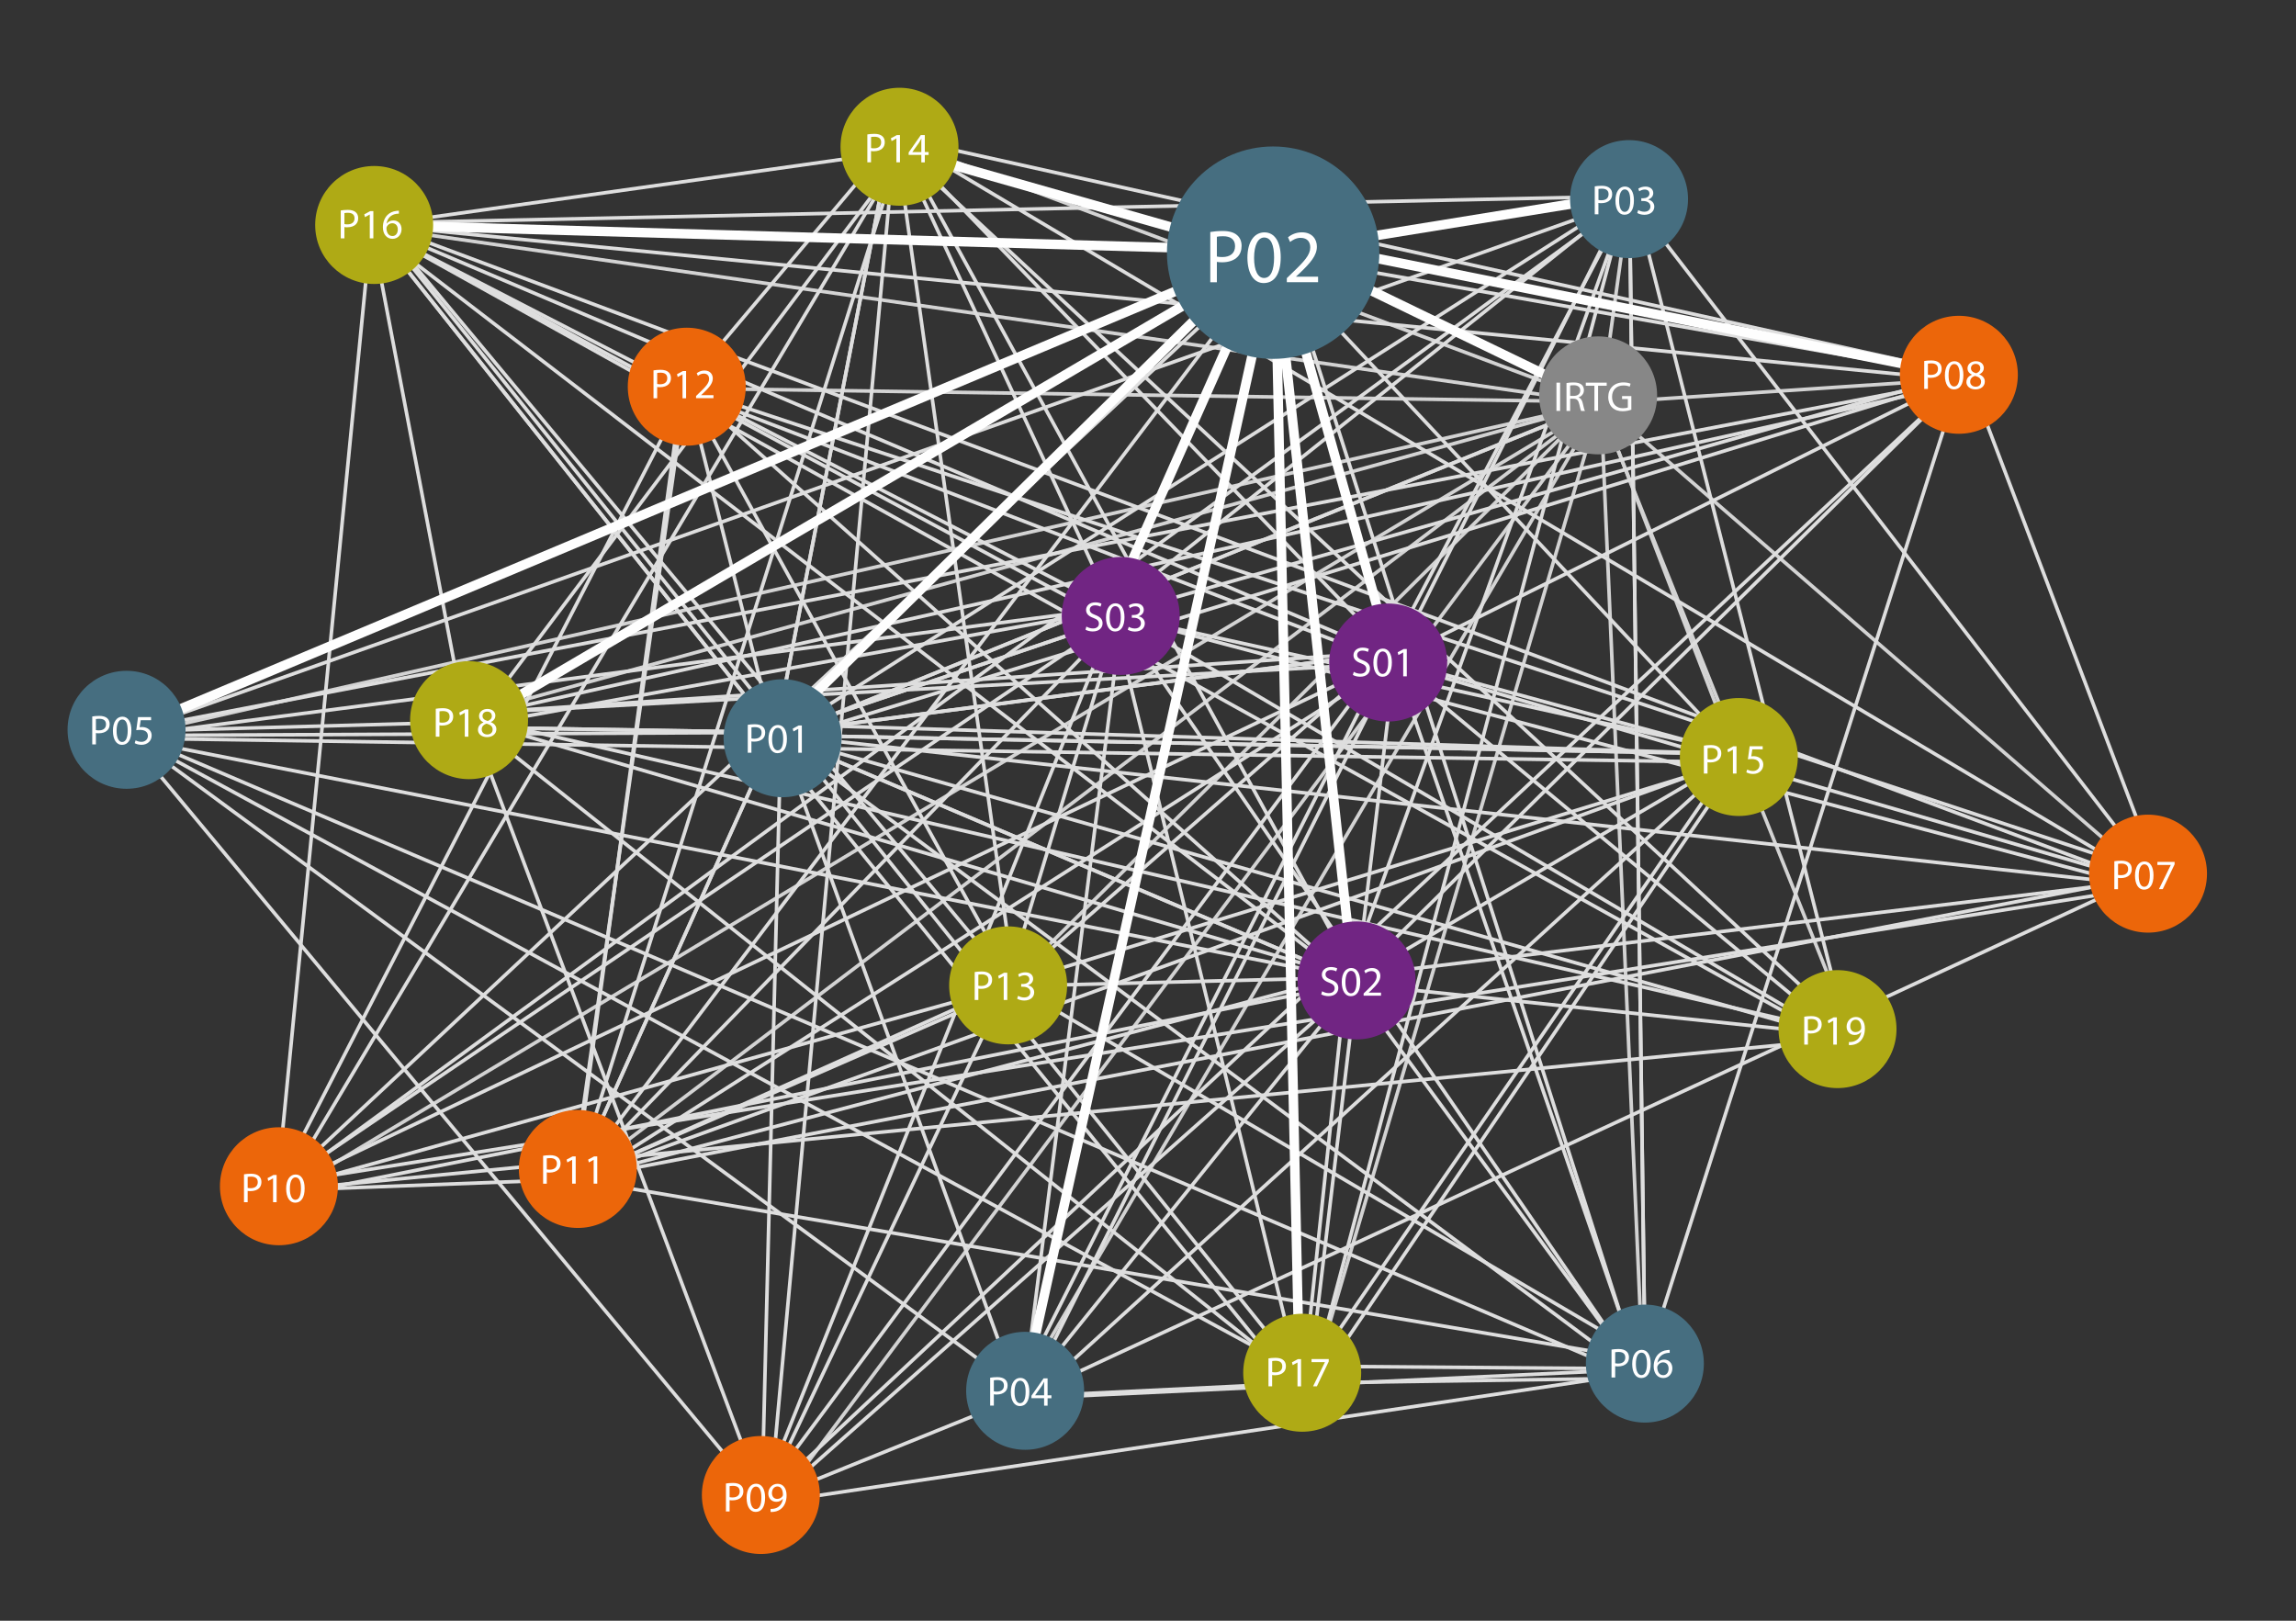 <?xml version="1.0" encoding="UTF-8"?>
<svg xmlns="http://www.w3.org/2000/svg" xmlns:xlink="http://www.w3.org/1999/xlink" id="Ebene_1" data-name="Ebene 1" viewBox="0 0 481.89 340.16">
  <rect x="0" y="0" width="481.89" height="340.16" fill="#333333" stroke="none"/>
  <defs>
    <style>
      .cls-1, .cls-2, .cls-3, .cls-4 {
        fill: none;
      }

      .cls-5 {
        fill: #712583;
      }

      .cls-2 {
        stroke: #d3d3d3;
      }

      .cls-2, .cls-4 {
        stroke-width: .75px;
      }

      .cls-6 {
        fill: #466e80;
      }

      .cls-7 {
        clip-path: url(#clippath-17);
      }

      .cls-8 {
        clip-path: url(#clippath-19);
      }

      .cls-9 {
        clip-path: url(#clippath-11);
      }

      .cls-10 {
        clip-path: url(#clippath-16);
      }

      .cls-11 {
        clip-path: url(#clippath-18);
      }

      .cls-12 {
        clip-path: url(#clippath-10);
      }

      .cls-13 {
        clip-path: url(#clippath-15);
      }

      .cls-14 {
        clip-path: url(#clippath-13);
      }

      .cls-15 {
        clip-path: url(#clippath-14);
      }

      .cls-16 {
        clip-path: url(#clippath-12);
      }

      .cls-17 {
        clip-path: url(#clippath-20);
      }

      .cls-18 {
        clip-path: url(#clippath-21);
      }

      .cls-19 {
        clip-path: url(#clippath-22);
      }

      .cls-20 {
        clip-path: url(#clippath-23);
      }

      .cls-21 {
        clip-path: url(#clippath-1);
      }

      .cls-22 {
        clip-path: url(#clippath-3);
      }

      .cls-23 {
        clip-path: url(#clippath-4);
      }

      .cls-24 {
        clip-path: url(#clippath-2);
      }

      .cls-25 {
        clip-path: url(#clippath-7);
      }

      .cls-26 {
        clip-path: url(#clippath-6);
      }

      .cls-27 {
        clip-path: url(#clippath-9);
      }

      .cls-28 {
        clip-path: url(#clippath-8);
      }

      .cls-29 {
        clip-path: url(#clippath-5);
      }

      .cls-30 {
        fill: #fff;
      }

      .cls-31 {
        fill: #878787;
      }

      .cls-32 {
        fill: #afaa15;
      }

      .cls-3 {
        stroke: #fefefe;
        stroke-width: 2px;
      }

      .cls-33 {
        fill: #ec660a;
      }

      .cls-4 {
        stroke: #dedede;
      }

      .cls-34 {
        clip-path: url(#clippath);
      }
    </style>
    <clipPath id="clippath">
      <rect class="cls-1" width="481.89" height="340.16"></rect>
    </clipPath>
    <clipPath id="clippath-1">
      <rect class="cls-1" width="481.89" height="340.16"></rect>
    </clipPath>
    <clipPath id="clippath-2">
      <rect class="cls-1" width="481.89" height="340.16"></rect>
    </clipPath>
    <clipPath id="clippath-3">
      <rect class="cls-1" width="481.89" height="340.16"></rect>
    </clipPath>
    <clipPath id="clippath-4">
      <rect class="cls-1" width="481.89" height="340.16"></rect>
    </clipPath>
    <clipPath id="clippath-5">
      <rect class="cls-1" width="481.89" height="340.16"></rect>
    </clipPath>
    <clipPath id="clippath-6">
      <rect class="cls-1" width="481.89" height="340.16"></rect>
    </clipPath>
    <clipPath id="clippath-7">
      <rect class="cls-1" width="481.89" height="340.16"></rect>
    </clipPath>
    <clipPath id="clippath-8">
      <rect class="cls-1" width="481.89" height="340.16"></rect>
    </clipPath>
    <clipPath id="clippath-9">
      <rect class="cls-1" width="481.89" height="340.16"></rect>
    </clipPath>
    <clipPath id="clippath-10">
      <rect class="cls-1" width="481.89" height="340.16"></rect>
    </clipPath>
    <clipPath id="clippath-11">
      <rect class="cls-1" width="481.89" height="340.16"></rect>
    </clipPath>
    <clipPath id="clippath-12">
      <rect class="cls-1" width="481.89" height="340.16"></rect>
    </clipPath>
    <clipPath id="clippath-13">
      <rect class="cls-1" width="481.89" height="340.16"></rect>
    </clipPath>
    <clipPath id="clippath-14">
      <rect class="cls-1" width="481.89" height="340.16"></rect>
    </clipPath>
    <clipPath id="clippath-15">
      <rect class="cls-1" width="481.89" height="340.16"></rect>
    </clipPath>
    <clipPath id="clippath-16">
      <rect class="cls-1" width="481.89" height="340.16"></rect>
    </clipPath>
    <clipPath id="clippath-17">
      <rect class="cls-1" width="481.89" height="340.16"></rect>
    </clipPath>
    <clipPath id="clippath-18">
      <rect class="cls-1" width="481.89" height="340.16"></rect>
    </clipPath>
    <clipPath id="clippath-19">
      <rect class="cls-1" width="481.89" height="340.16"></rect>
    </clipPath>
    <clipPath id="clippath-20">
      <rect class="cls-1" width="481.89" height="340.16"></rect>
    </clipPath>
    <clipPath id="clippath-21">
      <rect class="cls-1" width="481.89" height="340.16"></rect>
    </clipPath>
    <clipPath id="clippath-22">
      <rect class="cls-1" width="481.89" height="340.16"></rect>
    </clipPath>
    <clipPath id="clippath-23">
      <rect class="cls-1" width="481.89" height="340.16"></rect>
    </clipPath>
  </defs>
  <g class="cls-34">
    <line class="cls-2" x1="335.42" y1="83.59" x2="365.14" y2="160.94"></line>
    <line class="cls-2" x1="335.07" y1="84.61" x2="412.77" y2="79.46"></line>
    <line class="cls-2" x1="341.96" y1="41.41" x2="336" y2="84.61"></line>
    <line class="cls-2" x1="453.62" y1="186.51" x2="336" y2="84.61"></line>
    <line class="cls-2" x1="267.37" y1="50.37" x2="336" y2="84.32"></line>
    <line class="cls-2" x1="187.64" y1="29.15" x2="336.16" y2="84.66"></line>
    <line class="cls-2" x1="139.78" y1="81.45" x2="335.75" y2="84.32"></line>
    <line class="cls-2" x1="78.26" y1="47.64" x2="336" y2="84.61"></line>
    <line class="cls-2" x1="95.97" y1="150.73" x2="335.91" y2="84.61"></line>
    <line class="cls-2" x1="24.18" y1="155.09" x2="335.91" y2="84.61"></line>
    <line class="cls-2" x1="162.73" y1="154.87" x2="335.76" y2="84.7"></line>
    <line class="cls-2" x1="213.79" y1="292.32" x2="335.9" y2="84.7"></line>
    <line class="cls-2" x1="344.86" y1="289.3" x2="336.01" y2="85.01"></line>
    <line class="cls-2" x1="388.78" y1="217.38" x2="335.76" y2="85.01"></line>
    <line class="cls-2" x1="274.29" y1="293.97" x2="335.76" y2="84.87"></line>
    <line class="cls-2" x1="162" y1="316.99" x2="335.64" y2="85.01"></line>
    <line class="cls-2" x1="120.97" y1="247.47" x2="336.22" y2="84.25"></line>
    <line class="cls-2" x1="57.96" y1="251.47" x2="335.9" y2="84.7"></line>
    <line class="cls-2" x1="211.59" y1="206.81" x2="336.09" y2="83.46"></line>
    <line class="cls-4" x1="98.66" y1="152.65" x2="163.45" y2="153.72"></line>
    <line class="cls-4" x1="162.38" y1="154.17" x2="234.79" y2="129.76"></line>
    <line class="cls-4" x1="282.4" y1="205.12" x2="162.38" y2="154.06"></line>
    <line class="cls-4" x1="291.7" y1="136.91" x2="162.67" y2="153.91"></line>
    <line class="cls-4" x1="162.51" y1="154.28" x2="364.67" y2="158.26"></line>
    <line class="cls-4" x1="120.71" y1="247.36" x2="162.73" y2="154.06"></line>
    <line class="cls-4" x1="78.26" y1="47.64" x2="163.16" y2="154.51"></line>
    <line class="cls-4" x1="187.17" y1="28.78" x2="162.74" y2="154.43"></line>
    <line class="cls-4" x1="267.27" y1="54.41" x2="214.88" y2="291.26"></line>
    <line class="cls-4" x1="267.04" y1="53.44" x2="413.05" y2="79.1"></line>
    <line class="cls-4" x1="267.37" y1="49.99" x2="291.75" y2="137.12"></line>
    <line class="cls-4" x1="267.81" y1="49.67" x2="233.02" y2="127.98"></line>
    <line class="cls-4" x1="268.16" y1="49.99" x2="162.57" y2="153.91"></line>
    <line class="cls-4" x1="267.6" y1="54.29" x2="284.05" y2="205.66"></line>
    <line class="cls-4" x1="26.66" y1="153.22" x2="267.04" y2="52.59"></line>
    <line class="cls-4" x1="189.37" y1="31.61" x2="267.04" y2="53.72"></line>
    <line class="cls-4" x1="267.04" y1="52.59" x2="78.34" y2="47.2"></line>
    <line class="cls-4" x1="267.6" y1="53.15" x2="272.71" y2="288.43"></line>
    <line class="cls-4" x1="267.04" y1="53.15" x2="98.09" y2="152.37"></line>
    <line class="cls-4" x1="342.16" y1="41.18" x2="291.54" y2="137.22"></line>
    <line class="cls-4" x1="163.86" y1="154.35" x2="341.86" y2="40.85"></line>
    <line class="cls-3" x1="267.6" y1="52.87" x2="341.86" y2="40.85"></line>
    <line class="cls-4" x1="345.27" y1="286.73" x2="341.99" y2="41.41"></line>
    <line class="cls-4" x1="341.8" y1="41.53" x2="282.98" y2="205"></line>
    <line class="cls-4" x1="341.99" y1="41.18" x2="233.07" y2="128.04"></line>
    <line class="cls-4" x1="57.84" y1="249.88" x2="342.44" y2="41.53"></line>
    <line class="cls-4" x1="451.29" y1="183.55" x2="215.45" y2="292.97"></line>
    <line class="cls-4" x1="213.62" y1="291.34" x2="26.09" y2="153.5"></line>
    <line class="cls-4" x1="163.86" y1="155.2" x2="213.33" y2="291.7"></line>
    <line class="cls-4" x1="215.45" y1="292.97" x2="341.87" y2="40.68"></line>
    <line class="cls-4" x1="235.29" y1="130.26" x2="214.88" y2="292.4"></line>
    <line class="cls-4" x1="290.28" y1="139.33" x2="213.43" y2="291.94"></line>
    <line class="cls-4" x1="215.45" y1="291.83" x2="284.05" y2="206.79"></line>
    <line class="cls-4" x1="26.66" y1="153.78" x2="344.64" y2="289.42"></line>
    <line class="cls-4" x1="24.25" y1="154.38" x2="163.45" y2="153.72"></line>
    <line class="cls-4" x1="26.09" y1="153.78" x2="161.71" y2="316.77"></line>
    <line class="cls-4" x1="24.3" y1="154.85" x2="233.8" y2="127.6"></line>
    <line class="cls-4" x1="26.66" y1="153.5" x2="98.66" y2="151.52"></line>
    <line class="cls-4" x1="96.29" y1="149.88" x2="290.28" y2="139.33"></line>
    <line class="cls-4" x1="24.25" y1="154.43" x2="282.63" y2="205.12"></line>
    <line class="cls-4" x1="26.66" y1="153.78" x2="341.87" y2="42.1"></line>
    <line class="cls-4" x1="26.09" y1="153.78" x2="274.41" y2="288.71"></line>
    <line class="cls-4" x1="26.09" y1="154.92" x2="366.25" y2="160.02"></line>
    <line class="cls-4" x1="345.84" y1="287.86" x2="159.89" y2="315.64"></line>
    <line class="cls-4" x1="162.73" y1="154.05" x2="344.64" y2="289.42"></line>
    <line class="cls-4" x1="345.84" y1="287.3" x2="214.31" y2="293.53"></line>
    <line class="cls-4" x1="344.72" y1="289.64" x2="233.43" y2="127.6"></line>
    <line class="cls-4" x1="344.64" y1="289.42" x2="282.7" y2="205.04"></line>
    <line class="cls-4" x1="292.13" y1="137.03" x2="344.72" y2="289.3"></line>
    <line class="cls-4" x1="267.98" y1="49.73" x2="344.28" y2="288.86"></line>
    <line class="cls-4" x1="345.27" y1="286.16" x2="341.99" y2="41.41"></line>
    <line class="cls-4" x1="411.6" y1="78.67" x2="345.27" y2="286.73"></line>
    <line class="cls-4" x1="273.84" y1="286.73" x2="345.27" y2="287.3"></line>
    <line class="cls-4" x1="284.05" y1="204.81" x2="451.29" y2="184.68"></line>
    <line class="cls-4" x1="162.57" y1="154.17" x2="453.03" y2="186.14"></line>
    <line class="cls-4" x1="342.15" y1="41.41" x2="453.98" y2="186.41"></line>
    <line class="cls-4" x1="451.29" y1="186.1" x2="58.41" y2="248.46"></line>
    <line class="cls-4" x1="79.95" y1="47.2" x2="452.99" y2="186.41"></line>
    <line class="cls-4" x1="449.84" y1="184.99" x2="291.13" y2="138.77"></line>
    <line class="cls-4" x1="233.43" y1="128.92" x2="453.36" y2="187.18"></line>
    <line class="cls-4" x1="413.12" y1="78.73" x2="453.98" y2="186.28"></line>
    <line class="cls-4" x1="26.09" y1="153.5" x2="411.6" y2="79.8"></line>
    <line class="cls-4" x1="411.6" y1="79.8" x2="78.34" y2="47.2"></line>
    <line class="cls-4" x1="411.13" y1="79.46" x2="291.21" y2="139.01"></line>
    <line class="cls-4" x1="164.25" y1="155.38" x2="411.3" y2="79.46"></line>
    <line class="cls-4" x1="187.96" y1="28.78" x2="413.12" y2="78.73"></line>
    <line class="cls-4" x1="411.13" y1="78.67" x2="235.03" y2="128.67"></line>
    <line class="cls-4" x1="284.61" y1="205.09" x2="411.6" y2="79.8"></line>
    <line class="cls-4" x1="163.86" y1="155.49" x2="159.89" y2="315.36"></line>
    <line class="cls-4" x1="187.67" y1="30.76" x2="161.63" y2="314.45"></line>
    <line class="cls-4" x1="215.45" y1="292.68" x2="159.32" y2="315.36"></line>
    <line class="cls-4" x1="98.66" y1="150.95" x2="159.32" y2="312.52"></line>
    <line class="cls-4" x1="234.15" y1="128.31" x2="159.69" y2="314.59"></line>
    <line class="cls-4" x1="284.61" y1="206.51" x2="160.46" y2="316.49"></line>
    <line class="cls-4" x1="411.6" y1="79.8" x2="162.16" y2="312.95"></line>
    <line class="cls-4" x1="159.32" y1="314.51" x2="291.54" y2="136.74"></line>
    <line class="cls-4" x1="77.89" y1="47.71" x2="57.98" y2="250.94"></line>
    <line class="cls-4" x1="58.41" y1="249.6" x2="291.78" y2="138.36"></line>
    <line class="cls-4" x1="60.11" y1="247.75" x2="235.03" y2="129.34"></line>
    <line class="cls-4" x1="285.7" y1="206.06" x2="57.96" y2="251.47"></line>
    <line class="cls-4" x1="57.27" y1="250.16" x2="267.04" y2="54.29"></line>
    <line class="cls-4" x1="120.71" y1="247.36" x2="267.04" y2="54.29"></line>
    <line class="cls-4" x1="120.71" y1="247.51" x2="143.02" y2="82.63"></line>
    <line class="cls-4" x1="120.74" y1="247.51" x2="282.4" y2="204.85"></line>
    <line class="cls-4" x1="123.18" y1="247.04" x2="292.51" y2="139.16"></line>
    <line class="cls-4" x1="120.97" y1="247.23" x2="235.22" y2="129.51"></line>
    <line class="cls-4" x1="120.74" y1="247.51" x2="344.28" y2="285.31"></line>
    <line class="cls-4" x1="120.74" y1="247.51" x2="450.58" y2="183.97"></line>
    <line class="cls-4" x1="120.74" y1="247.51" x2="57.98" y2="249.88"></line>
    <line class="cls-4" x1="120.74" y1="247.51" x2="211.05" y2="208.07"></line>
    <line class="cls-4" x1="120.74" y1="247.51" x2="188.38" y2="33.03"></line>
    <line class="cls-4" x1="120.74" y1="247.51" x2="364.83" y2="159.17"></line>
    <line class="cls-4" x1="162.38" y1="154.06" x2="144.14" y2="81.45"></line>
    <line class="cls-4" x1="143.73" y1="82.63" x2="57.27" y2="250.59"></line>
    <line class="cls-4" x1="144.14" y1="82.04" x2="213.18" y2="207.36"></line>
    <line class="cls-4" x1="143.77" y1="81.16" x2="187.96" y2="28.78"></line>
    <line class="cls-4" x1="78.18" y1="47.56" x2="143.49" y2="82.98"></line>
    <line class="cls-4" x1="143.49" y1="81.28" x2="452" y2="183.26"></line>
    <line class="cls-4" x1="143.66" y1="82.04" x2="292.4" y2="139.16"></line>
    <line class="cls-4" x1="144.33" y1="81.69" x2="282.63" y2="205.13"></line>
    <line class="cls-4" x1="143.66" y1="82.04" x2="234.44" y2="130.82"></line>
    <line class="cls-4" x1="143.73" y1="82.63" x2="120.34" y2="247.04"></line>
    <line class="cls-4" x1="160.03" y1="315.08" x2="211.07" y2="207.37"></line>
    <line class="cls-4" x1="58.97" y1="249.6" x2="210.77" y2="207.36"></line>
    <line class="cls-4" x1="120.71" y1="247.63" x2="211.07" y2="207"></line>
    <line class="cls-4" x1="213.05" y1="207.5" x2="188.24" y2="30.81"></line>
    <line class="cls-4" x1="211.37" y1="206.66" x2="365.49" y2="159.46"></line>
    <line class="cls-4" x1="346.41" y1="285.31" x2="213.05" y2="207.01"></line>
    <line class="cls-4" x1="235.03" y1="128.47" x2="211.18" y2="207.37"></line>
    <line class="cls-4" x1="211.23" y1="207.37" x2="291.71" y2="136.91"></line>
    <line class="cls-4" x1="211.23" y1="207" x2="282.66" y2="205.18"></line>
    <line class="cls-4" x1="189.42" y1="29.41" x2="450.58" y2="184.68"></line>
    <line class="cls-4" x1="59.54" y1="249.6" x2="189.08" y2="32.32"></line>
    <line class="cls-4" x1="187.73" y1="28.78" x2="233.81" y2="128.31"></line>
    <line class="cls-4" x1="187.54" y1="28.78" x2="292.13" y2="137.12"></line>
    <line class="cls-4" x1="189.79" y1="31.61" x2="284.72" y2="205.27"></line>
    <line class="cls-4" x1="164.99" y1="152.08" x2="364.67" y2="158.26"></line>
    <line class="cls-4" x1="364.77" y1="158.61" x2="216.01" y2="293.82"></line>
    <line class="cls-4" x1="267.04" y1="54.29" x2="364.55" y2="158.25"></line>
    <line class="cls-4" x1="364.12" y1="158.46" x2="273.81" y2="289.64"></line>
    <line class="cls-4" x1="235.03" y1="129.34" x2="364.44" y2="157.9"></line>
    <line class="cls-4" x1="364.44" y1="158.25" x2="291.36" y2="138.36"></line>
    <line class="cls-4" x1="364.41" y1="158.63" x2="284.72" y2="205.41"></line>
    <line class="cls-4" x1="268.16" y1="53.03" x2="78.34" y2="47.2"></line>
    <line class="cls-4" x1="342.06" y1="41.18" x2="78" y2="46.83"></line>
    <line class="cls-4" x1="78.06" y1="47.34" x2="189.79" y2="31.61"></line>
    <line class="cls-4" x1="77.89" y1="47.71" x2="97.67" y2="151.37"></line>
    <line class="cls-4" x1="78.34" y1="47.23" x2="291.52" y2="137.47"></line>
    <line class="cls-4" x1="282.63" y1="205.3" x2="78.53" y2="48.62"></line>
    <line class="cls-4" x1="78.53" y1="47.91" x2="233.8" y2="127.98"></line>
    <line class="cls-4" x1="79.38" y1="46.63" x2="213.18" y2="207.36"></line>
    <line class="cls-4" x1="78.53" y1="47.91" x2="384.68" y2="217.99"></line>
    <line class="cls-4" x1="163.57" y1="157.75" x2="273.94" y2="293.8"></line>
    <line class="cls-4" x1="214.6" y1="293.11" x2="273.42" y2="290.27"></line>
    <line class="cls-4" x1="273.42" y1="290.27" x2="344.69" y2="289.24"></line>
    <line class="cls-4" x1="267.75" y1="54.29" x2="272.71" y2="290.27"></line>
    <line class="cls-4" x1="274.32" y1="293.43" x2="364.83" y2="159.88"></line>
    <line class="cls-4" x1="79.38" y1="47.2" x2="273.27" y2="288.71"></line>
    <line class="cls-4" x1="233.43" y1="128.13" x2="273.81" y2="293.81"></line>
    <line class="cls-4" x1="292.51" y1="140.59" x2="274.31" y2="293.55"></line>
    <line class="cls-4" x1="282.5" y1="205.67" x2="273.62" y2="289.22"></line>
    <line class="cls-4" x1="274.29" y1="293.97" x2="340.74" y2="43.66"></line>
    <line class="cls-4" x1="98.38" y1="150.67" x2="411.6" y2="80.51"></line>
    <line class="cls-4" x1="189.09" y1="33.03" x2="98.38" y2="153.5"></line>
    <line class="cls-4" x1="97.53" y1="152.65" x2="233.34" y2="127.98"></line>
    <line class="cls-4" x1="96.29" y1="149.88" x2="291.05" y2="136.91"></line>
    <line class="cls-4" x1="282.63" y1="204.94" x2="96.21" y2="150.34"></line>
    <line class="cls-4" x1="272.71" y1="289.56" x2="99.79" y2="152.08"></line>
    <line class="cls-4" x1="58.41" y1="249.88" x2="385.66" y2="218.16"></line>
    <line class="cls-4" x1="96.39" y1="150.02" x2="389.29" y2="217.38"></line>
    <line class="cls-4" x1="385.38" y1="216.57" x2="291.21" y2="138.36"></line>
    <line class="cls-4" x1="386.09" y1="217.99" x2="233.12" y2="127.87"></line>
    <line class="cls-4" x1="285.46" y1="206.65" x2="386.8" y2="217.28"></line>
    <line class="cls-4" x1="164.99" y1="154.92" x2="386.09" y2="217.85"></line>
    <line class="cls-4" x1="342.86" y1="40.82" x2="387.51" y2="216.57"></line>
    <line class="cls-4" x1="188.38" y1="30.9" x2="386.09" y2="214.45"></line>
    <line class="cls-4" x1="98.66" y1="152.65" x2="163.45" y2="153.72"></line>
    <line class="cls-4" x1="162.73" y1="154.87" x2="335.76" y2="84.7"></line>
    <line class="cls-4" x1="162.38" y1="154.17" x2="234.79" y2="129.76"></line>
    <line class="cls-4" x1="282.4" y1="205.12" x2="162.38" y2="154.06"></line>
    <line class="cls-4" x1="291.7" y1="136.91" x2="162.67" y2="153.91"></line>
    <line class="cls-4" x1="162.51" y1="154.28" x2="364.67" y2="158.26"></line>
    <line class="cls-4" x1="120.71" y1="247.36" x2="162.73" y2="154.06"></line>
    <line class="cls-4" x1="78.26" y1="47.64" x2="163.16" y2="154.51"></line>
    <line class="cls-4" x1="187.17" y1="28.78" x2="162.74" y2="154.43"></line>
    <line class="cls-3" x1="267.27" y1="54.41" x2="214.88" y2="291.26"></line>
    <line class="cls-3" x1="267.81" y1="49.99" x2="413.05" y2="79.1"></line>
    <line class="cls-3" x1="267.37" y1="49.99" x2="291.75" y2="137.12"></line>
    <line class="cls-3" x1="267.81" y1="49.67" x2="233.02" y2="127.98"></line>
    <line class="cls-3" x1="268.16" y1="49.99" x2="162.57" y2="153.91"></line>
    <line class="cls-3" x1="267.6" y1="54.29" x2="284.05" y2="205.66"></line>
    <line class="cls-3" x1="270.44" y1="52.59" x2="336" y2="84.32"></line>
    <line class="cls-3" x1="24.25" y1="154.51" x2="267.04" y2="52.59"></line>
    <line class="cls-3" x1="189.37" y1="31.61" x2="267.04" y2="53.72"></line>
    <line class="cls-3" x1="267.04" y1="52.59" x2="78.34" y2="47.2"></line>
    <line class="cls-3" x1="267.6" y1="53.15" x2="272.71" y2="288.43"></line>
    <line class="cls-3" x1="267.04" y1="53.15" x2="98.09" y2="152.37"></line>
    <g class="cls-21">
      <path class="cls-6" d="M267.21,30.74c12.31,0,22.29,9.98,22.29,22.29s-9.98,22.29-22.29,22.29-22.29-9.98-22.29-22.29,9.98-22.29,22.29-22.29"></path>
    </g>
    <g>
      <path class="cls-30" d="M254.02,48.69c.67-.11,1.54-.21,2.65-.21,1.36,0,2.36.32,2.99.89.59.51.93,1.28.93,2.23s-.29,1.73-.82,2.28c-.73.78-1.92,1.17-3.26,1.17-.41,0-.79-.02-1.11-.09v4.28h-1.38v-10.55ZM255.4,53.84c.3.08.68.11,1.14.11,1.66,0,2.68-.81,2.68-2.28s-1-2.09-2.52-2.09c-.6,0-1.06.05-1.3.11v4.15Z"></path>
      <path class="cls-30" d="M268.8,53.98c0,3.5-1.3,5.43-3.58,5.43-2.01,0-3.37-1.88-3.41-5.29,0-3.45,1.49-5.35,3.58-5.35s3.41,1.93,3.41,5.21ZM263.21,54.14c0,2.68.82,4.2,2.09,4.2,1.43,0,2.11-1.66,2.11-4.29s-.65-4.2-2.09-4.2c-1.22,0-2.11,1.49-2.11,4.29Z"></path>
      <path class="cls-30" d="M270.08,59.24v-.86l1.09-1.06c2.63-2.5,3.82-3.83,3.83-5.39,0-1.04-.51-2.01-2.04-2.01-.93,0-1.71.48-2.19.87l-.44-.98c.71-.6,1.73-1.05,2.91-1.05,2.22,0,3.15,1.52,3.15,2.99,0,1.9-1.38,3.44-3.55,5.53l-.82.76v.03h4.62v1.16h-6.57Z"></path>
    </g>
    <g class="cls-24">
      <path class="cls-5" d="M235.22,116.9c6.84,0,12.38,5.54,12.38,12.38s-5.54,12.38-12.38,12.38-12.38-5.54-12.38-12.38,5.54-12.38,12.38-12.38"></path>
    </g>
    <g>
      <path class="cls-30" d="M228.03,131.51c.34.21.85.39,1.37.39.78,0,1.24-.41,1.24-1.01,0-.55-.32-.87-1.12-1.18-.97-.34-1.57-.84-1.57-1.68,0-.92.77-1.61,1.92-1.61.61,0,1.05.14,1.31.29l-.21.62c-.19-.11-.59-.28-1.13-.28-.81,0-1.12.48-1.12.89,0,.55.36.83,1.18,1.14,1,.39,1.51.87,1.51,1.74,0,.92-.68,1.71-2.08,1.71-.57,0-1.2-.17-1.51-.38l.19-.64Z"></path>
      <path class="cls-30" d="M236.01,129.52c0,1.95-.72,3.02-1.99,3.02-1.12,0-1.88-1.05-1.89-2.94,0-1.92.83-2.98,1.99-2.98s1.89,1.07,1.89,2.9ZM232.9,129.61c0,1.49.46,2.33,1.16,2.33.79,0,1.17-.92,1.17-2.39s-.36-2.33-1.16-2.33c-.68,0-1.17.83-1.17,2.39Z"></path>
      <path class="cls-30" d="M236.9,131.55c.22.14.73.36,1.27.36.99,0,1.3-.63,1.29-1.11,0-.8-.73-1.14-1.48-1.14h-.43v-.58h.43c.56,0,1.28-.29,1.28-.97,0-.46-.29-.86-1-.86-.46,0-.9.2-1.14.38l-.2-.56c.3-.22.88-.44,1.5-.44,1.13,0,1.64.67,1.64,1.36,0,.59-.35,1.09-1.06,1.35v.02c.7.14,1.28.67,1.28,1.47,0,.92-.71,1.72-2.09,1.72-.64,0-1.21-.2-1.49-.39l.21-.6Z"></path>
    </g>
    <g class="cls-22">
      <path class="cls-5" d="M291.36,126.67c6.84,0,12.38,5.54,12.38,12.38s-5.54,12.38-12.38,12.38-12.38-5.54-12.38-12.38,5.54-12.38,12.38-12.38"></path>
    </g>
    <g>
      <path class="cls-30" d="M284.15,141.01c.34.21.85.39,1.37.39.78,0,1.24-.41,1.24-1.01,0-.55-.32-.87-1.12-1.18-.97-.34-1.57-.84-1.57-1.68,0-.92.77-1.61,1.92-1.61.61,0,1.05.14,1.31.29l-.21.62c-.19-.11-.59-.28-1.13-.28-.81,0-1.12.48-1.12.89,0,.55.36.83,1.18,1.14,1,.39,1.51.87,1.51,1.74,0,.92-.68,1.71-2.08,1.71-.57,0-1.2-.17-1.51-.38l.19-.64Z"></path>
      <path class="cls-30" d="M292.13,139.02c0,1.95-.72,3.02-1.99,3.02-1.12,0-1.88-1.05-1.89-2.94,0-1.92.83-2.98,1.99-2.98s1.89,1.07,1.89,2.9ZM289.02,139.11c0,1.49.46,2.33,1.16,2.33.79,0,1.17-.92,1.17-2.39s-.36-2.33-1.16-2.33c-.68,0-1.17.83-1.17,2.39Z"></path>
      <path class="cls-30" d="M294.52,136.94h-.02l-1,.54-.15-.59,1.25-.67h.66v5.72h-.75v-5Z"></path>
    </g>
    <g class="cls-23">
      <path class="cls-5" d="M284.72,193.39c6.84,0,12.38,5.54,12.38,12.38s-5.54,12.38-12.38,12.38-12.38-5.54-12.38-12.38,5.54-12.38,12.38-12.38"></path>
    </g>
    <g>
      <path class="cls-30" d="M277.51,208.05c.34.21.85.39,1.37.39.78,0,1.24-.41,1.24-1.01,0-.55-.32-.87-1.12-1.18-.97-.34-1.57-.84-1.57-1.68,0-.92.77-1.61,1.92-1.61.61,0,1.05.14,1.31.29l-.21.62c-.19-.11-.59-.28-1.13-.28-.81,0-1.12.48-1.12.89,0,.55.36.83,1.18,1.14,1,.39,1.51.87,1.51,1.74,0,.92-.68,1.71-2.08,1.71-.57,0-1.2-.17-1.51-.38l.19-.64Z"></path>
      <path class="cls-30" d="M285.49,206.06c0,1.95-.72,3.02-1.99,3.02-1.12,0-1.88-1.05-1.89-2.94,0-1.92.83-2.98,1.99-2.98s1.89,1.07,1.89,2.9ZM282.38,206.15c0,1.49.46,2.33,1.16,2.33.79,0,1.17-.92,1.17-2.39s-.36-2.33-1.16-2.33c-.68,0-1.17.83-1.17,2.39Z"></path>
      <path class="cls-30" d="M286.2,208.99v-.48l.61-.59c1.46-1.39,2.12-2.13,2.13-2.99,0-.58-.28-1.12-1.14-1.12-.52,0-.95.26-1.21.48l-.25-.55c.4-.33.96-.58,1.62-.58,1.23,0,1.75.84,1.75,1.66,0,1.06-.77,1.91-1.97,3.07l-.46.42v.02h2.57v.64h-3.65Z"></path>
    </g>
    <g class="cls-29">
      <path class="cls-32" d="M211.59,194.43c6.84,0,12.38,5.54,12.38,12.38s-5.54,12.38-12.38,12.38-12.38-5.54-12.38-12.38,5.54-12.38,12.38-12.38"></path>
    </g>
    <g>
      <path class="cls-30" d="M204.58,204.01c.37-.06.85-.12,1.47-.12.76,0,1.31.18,1.66.49.33.28.52.71.52,1.24s-.16.96-.46,1.27c-.41.43-1.07.65-1.81.65-.23,0-.44,0-.62-.05v2.38h-.77v-5.86ZM205.34,206.87c.17.04.38.06.63.06.92,0,1.49-.45,1.49-1.27s-.55-1.16-1.4-1.16c-.33,0-.59.03-.72.06v2.31Z"></path>
      <path class="cls-30" d="M210.67,204.87h-.02l-1,.54-.15-.59,1.25-.67h.66v5.72h-.75v-5Z"></path>
      <path class="cls-30" d="M213.68,208.99c.22.14.73.36,1.27.36.99,0,1.3-.63,1.29-1.11,0-.8-.73-1.14-1.48-1.14h-.43v-.58h.43c.56,0,1.28-.29,1.28-.97,0-.46-.29-.86-1-.86-.46,0-.9.2-1.14.38l-.2-.56c.3-.22.88-.44,1.5-.44,1.13,0,1.64.67,1.64,1.36,0,.59-.35,1.09-1.06,1.35v.02c.7.14,1.28.67,1.28,1.47,0,.92-.71,1.72-2.09,1.72-.64,0-1.21-.2-1.49-.39l.21-.6Z"></path>
    </g>
    <g class="cls-26">
      <path class="cls-32" d="M188.79,18.42c6.84,0,12.38,5.54,12.38,12.38s-5.54,12.38-12.38,12.38-12.38-5.54-12.38-12.38,5.54-12.38,12.38-12.38"></path>
    </g>
    <g>
      <path class="cls-30" d="M182.05,28.21c.37-.06.85-.12,1.47-.12.76,0,1.31.18,1.66.49.33.28.52.71.52,1.24s-.16.96-.46,1.27c-.4.43-1.06.65-1.81.65-.23,0-.44,0-.62-.05v2.38h-.77v-5.86ZM182.82,31.07c.17.04.38.06.63.06.92,0,1.49-.45,1.49-1.27s-.55-1.16-1.4-1.16c-.33,0-.59.03-.72.06v2.31Z"></path>
      <path class="cls-30" d="M188.14,29.07h-.02l-.99.54-.15-.59,1.25-.67h.66v5.72h-.75v-5Z"></path>
      <path class="cls-30" d="M193.37,34.07v-1.56h-2.66v-.51l2.55-3.65h.84v3.56h.8v.61h-.8v1.56h-.73ZM193.37,31.91v-1.91c0-.3,0-.6.03-.9h-.03c-.18.33-.32.58-.48.85l-1.4,1.95v.02h1.88Z"></path>
    </g>
    <g class="cls-25">
      <path class="cls-32" d="M273.31,275.73c6.84,0,12.38,5.54,12.38,12.38s-5.54,12.38-12.38,12.38-12.38-5.54-12.38-12.38,5.54-12.38,12.38-12.38"></path>
    </g>
    <g>
      <path class="cls-30" d="M266.24,285.1c.37-.06.85-.12,1.47-.12.76,0,1.31.18,1.66.49.33.28.52.71.52,1.24s-.16.96-.46,1.27c-.41.43-1.07.65-1.81.65-.23,0-.44,0-.62-.05v2.38h-.77v-5.86ZM267.01,287.97c.17.04.38.06.63.06.92,0,1.49-.45,1.49-1.27s-.55-1.16-1.4-1.16c-.33,0-.59.03-.72.06v2.31Z"></path>
      <path class="cls-30" d="M272.33,285.97h-.02l-1,.54-.15-.59,1.25-.67h.66v5.72h-.75v-5Z"></path>
      <path class="cls-30" d="M278.88,285.24v.51l-2.49,5.21h-.8l2.48-5.06v-.02h-2.8v-.64h3.61Z"></path>
    </g>
    <g class="cls-28">
      <path class="cls-6" d="M26.56,140.79c6.84,0,12.38,5.54,12.38,12.38s-5.54,12.38-12.38,12.38-12.38-5.54-12.38-12.38,5.54-12.38,12.38-12.38"></path>
    </g>
    <g>
      <path class="cls-30" d="M19.37,150.37c.37-.06.85-.12,1.47-.12.76,0,1.31.18,1.66.49.33.28.52.71.52,1.24s-.16.96-.46,1.27c-.41.43-1.07.65-1.81.65-.23,0-.44,0-.62-.05v2.38h-.77v-5.86ZM20.13,153.23c.17.04.38.06.63.06.92,0,1.49-.45,1.49-1.27s-.55-1.16-1.4-1.16c-.33,0-.59.03-.72.06v2.31Z"></path>
      <path class="cls-30" d="M27.58,153.31c0,1.95-.72,3.02-1.99,3.02-1.12,0-1.88-1.05-1.89-2.94,0-1.92.83-2.98,1.99-2.98s1.89,1.07,1.89,2.9ZM24.47,153.4c0,1.49.46,2.33,1.16,2.33.79,0,1.17-.92,1.17-2.39s-.36-2.33-1.16-2.33c-.68,0-1.17.83-1.17,2.39Z"></path>
      <path class="cls-30" d="M31.71,151.16h-2.18l-.22,1.47c.13-.02.26-.04.47-.04.44,0,.88.1,1.23.31.45.26.82.75.82,1.47,0,1.12-.89,1.95-2.13,1.95-.63,0-1.15-.18-1.43-.35l.19-.59c.24.14.7.32,1.22.32.73,0,1.36-.48,1.36-1.24,0-.74-.5-1.27-1.65-1.27-.33,0-.58.04-.79.06l.37-2.75h2.74v.65Z"></path>
    </g>
    <g class="cls-27">
      <path class="cls-33" d="M159.69,301.39c6.84,0,12.38,5.54,12.38,12.38s-5.54,12.38-12.38,12.38-12.38-5.54-12.38-12.38,5.54-12.38,12.38-12.38"></path>
    </g>
    <g>
      <path class="cls-30" d="M152.37,311.36c.37-.06.85-.12,1.47-.12.76,0,1.31.18,1.66.49.33.28.52.71.52,1.24s-.16.96-.46,1.27c-.4.43-1.06.65-1.81.65-.23,0-.44,0-.62-.05v2.38h-.77v-5.86ZM153.13,314.22c.17.04.38.06.63.06.92,0,1.49-.45,1.49-1.27s-.55-1.16-1.4-1.16c-.33,0-.59.03-.72.06v2.31Z"></path>
      <path class="cls-30" d="M160.58,314.3c0,1.95-.72,3.02-1.99,3.02-1.12,0-1.88-1.05-1.89-2.94,0-1.92.83-2.98,1.99-2.98s1.89,1.07,1.89,2.9ZM157.47,314.39c0,1.49.46,2.33,1.16,2.33.79,0,1.17-.92,1.17-2.39s-.36-2.33-1.16-2.33c-.68,0-1.17.83-1.17,2.39Z"></path>
      <path class="cls-30" d="M161.74,316.68c.17.02.36,0,.62-.03.45-.06.87-.25,1.2-.55.38-.34.65-.85.76-1.52h-.03c-.32.39-.77.62-1.35.62-1.03,0-1.69-.77-1.69-1.75,0-1.08.78-2.03,1.95-2.03s1.89.95,1.89,2.41c0,1.26-.42,2.14-.99,2.69-.44.43-1.05.7-1.66.77-.28.04-.53.05-.71.04v-.63ZM162.02,313.38c0,.71.43,1.21,1.1,1.21.52,0,.92-.25,1.13-.6.04-.07.07-.16.07-.28,0-.98-.36-1.73-1.17-1.73-.66,0-1.13.58-1.13,1.39Z"></path>
    </g>
    <g class="cls-12">
      <path class="cls-33" d="M144.14,68.78c6.84,0,12.38,5.54,12.38,12.38s-5.54,12.38-12.38,12.38-12.38-5.54-12.38-12.38,5.54-12.38,12.38-12.38"></path>
    </g>
    <g>
      <path class="cls-30" d="M137.17,77.73c.37-.06.85-.12,1.47-.12.76,0,1.31.18,1.66.49.33.28.52.71.52,1.24s-.16.96-.46,1.27c-.41.43-1.07.65-1.81.65-.23,0-.44,0-.62-.05v2.38h-.77v-5.86ZM137.93,80.59c.17.04.38.06.63.06.92,0,1.49-.45,1.49-1.27s-.55-1.16-1.4-1.16c-.33,0-.59.03-.72.06v2.31Z"></path>
      <path class="cls-30" d="M143.26,78.59h-.02l-1,.54-.15-.59,1.25-.67h.66v5.72h-.75v-5Z"></path>
      <path class="cls-30" d="M146.09,83.59v-.48l.61-.59c1.46-1.39,2.12-2.13,2.13-2.99,0-.58-.28-1.12-1.14-1.12-.52,0-.95.26-1.21.48l-.25-.55c.4-.33.96-.58,1.62-.58,1.23,0,1.75.84,1.75,1.66,0,1.06-.77,1.91-1.97,3.07l-.46.42v.02h2.57v.64h-3.65Z"></path>
    </g>
    <g class="cls-9">
      <path class="cls-6" d="M215.16,279.52c6.84,0,12.38,5.54,12.38,12.38s-5.54,12.38-12.38,12.38-12.38-5.54-12.38-12.38,5.54-12.38,12.38-12.38"></path>
    </g>
    <g>
      <path class="cls-30" d="M207.83,289.15c.37-.06.85-.12,1.47-.12.76,0,1.31.18,1.66.49.33.28.52.71.52,1.24s-.16.96-.46,1.27c-.41.43-1.07.65-1.81.65-.23,0-.44,0-.62-.05v2.38h-.77v-5.86ZM208.59,292.01c.17.04.38.06.63.06.92,0,1.49-.45,1.49-1.27s-.55-1.16-1.4-1.16c-.33,0-.59.03-.72.06v2.31Z"></path>
      <path class="cls-30" d="M216.04,292.09c0,1.95-.72,3.02-1.99,3.02-1.12,0-1.88-1.05-1.89-2.94,0-1.92.83-2.98,1.99-2.98s1.89,1.07,1.89,2.9ZM212.93,292.17c0,1.49.46,2.33,1.16,2.33.79,0,1.17-.92,1.17-2.39s-.36-2.33-1.16-2.33c-.68,0-1.17.83-1.17,2.39Z"></path>
      <path class="cls-30" d="M219.14,295.01v-1.56h-2.66v-.51l2.55-3.65h.84v3.56h.8v.61h-.8v1.56h-.73ZM219.14,292.84v-1.91c0-.3,0-.6.03-.9h-.03c-.18.33-.32.58-.48.85l-1.4,1.95v.02h1.88Z"></path>
    </g>
    <g class="cls-16">
      <path class="cls-33" d="M450.83,170.98c6.84,0,12.38,5.54,12.38,12.38s-5.54,12.38-12.38,12.38-12.38-5.54-12.38-12.38,5.54-12.38,12.38-12.38"></path>
    </g>
    <g>
      <path class="cls-30" d="M443.77,180.76c.37-.06.85-.12,1.47-.12.76,0,1.31.18,1.66.49.33.28.52.71.52,1.24s-.16.96-.46,1.27c-.41.43-1.07.65-1.81.65-.23,0-.44,0-.62-.05v2.38h-.77v-5.86ZM444.54,183.62c.17.04.38.06.63.06.92,0,1.49-.45,1.49-1.27s-.55-1.16-1.4-1.16c-.33,0-.59.03-.72.06v2.31Z"></path>
      <path class="cls-30" d="M451.98,183.7c0,1.95-.72,3.02-1.99,3.02-1.12,0-1.88-1.05-1.89-2.94,0-1.92.83-2.98,1.99-2.98s1.89,1.07,1.89,2.9ZM448.88,183.79c0,1.49.46,2.33,1.16,2.33.79,0,1.17-.92,1.17-2.39s-.36-2.33-1.16-2.33c-.68,0-1.17.83-1.17,2.39Z"></path>
      <path class="cls-30" d="M456.41,180.9v.51l-2.49,5.21h-.8l2.48-5.06v-.02h-2.8v-.64h3.61Z"></path>
    </g>
    <g class="cls-14">
      <path class="cls-6" d="M345.23,273.81c6.84,0,12.38,5.54,12.38,12.38s-5.54,12.38-12.38,12.38-12.38-5.54-12.38-12.38,5.54-12.38,12.38-12.38"></path>
    </g>
    <g>
      <path class="cls-30" d="M338.24,283.25c.37-.06.85-.12,1.47-.12.76,0,1.31.18,1.66.49.33.28.52.71.52,1.24s-.16.96-.46,1.27c-.41.43-1.07.65-1.81.65-.23,0-.44,0-.62-.05v2.38h-.77v-5.86ZM339,286.12c.17.04.38.06.63.06.92,0,1.49-.45,1.49-1.27s-.55-1.16-1.4-1.16c-.33,0-.59.03-.72.06v2.31Z"></path>
      <path class="cls-30" d="M346.45,286.2c0,1.95-.72,3.02-1.99,3.02-1.12,0-1.88-1.05-1.89-2.94,0-1.92.83-2.98,1.99-2.98s1.89,1.07,1.89,2.9ZM343.34,286.28c0,1.49.46,2.33,1.16,2.33.79,0,1.17-.92,1.17-2.39s-.36-2.33-1.16-2.33c-.68,0-1.17.83-1.17,2.39Z"></path>
      <path class="cls-30" d="M350.43,283.94c-.16,0-.36,0-.58.04-1.21.2-1.86,1.09-1.99,2.03h.03c.27-.36.75-.66,1.38-.66,1.01,0,1.73.73,1.73,1.85,0,1.05-.71,2.02-1.9,2.02s-2.02-.95-2.02-2.44c0-1.13.41-2.02.97-2.58.48-.47,1.11-.76,1.83-.84.23-.04.42-.04.56-.04v.63ZM350.21,287.24c0-.82-.47-1.31-1.18-1.31-.47,0-.9.29-1.11.71-.05.09-.09.2-.09.34.02.94.45,1.64,1.26,1.64.67,0,1.12-.55,1.12-1.37Z"></path>
    </g>
    <g class="cls-15">
      <path class="cls-32" d="M385.66,203.61c6.84,0,12.38,5.54,12.38,12.38s-5.54,12.38-12.38,12.38-12.38-5.54-12.38-12.38,5.54-12.38,12.38-12.38"></path>
    </g>
    <g>
      <path class="cls-30" d="M378.69,213.38c.37-.06.85-.12,1.47-.12.76,0,1.31.18,1.66.49.33.28.52.71.52,1.24s-.16.96-.46,1.27c-.41.43-1.07.65-1.81.65-.23,0-.44,0-.62-.05v2.38h-.77v-5.86ZM379.45,216.24c.17.04.38.06.63.06.92,0,1.49-.45,1.49-1.27s-.55-1.16-1.4-1.16c-.33,0-.59.03-.72.06v2.31Z"></path>
      <path class="cls-30" d="M384.78,214.24h-.02l-1,.54-.15-.59,1.25-.67h.66v5.72h-.75v-5Z"></path>
      <path class="cls-30" d="M388.06,218.7c.17.02.36,0,.62-.03.45-.06.87-.25,1.2-.55.38-.34.65-.85.76-1.52h-.03c-.32.39-.77.62-1.35.62-1.03,0-1.69-.77-1.69-1.75,0-1.08.78-2.03,1.95-2.03s1.89.95,1.89,2.41c0,1.26-.42,2.14-.99,2.69-.44.43-1.05.7-1.66.77-.28.04-.53.05-.71.04v-.63ZM388.34,215.41c0,.71.43,1.21,1.1,1.21.52,0,.92-.25,1.13-.6.04-.07.07-.16.07-.28,0-.98-.36-1.73-1.17-1.73-.66,0-1.13.58-1.13,1.39Z"></path>
    </g>
    <g class="cls-13">
      <path class="cls-6" d="M164.25,142.56c6.84,0,12.38,5.54,12.38,12.38s-5.54,12.38-12.38,12.38-12.38-5.54-12.38-12.38,5.54-12.38,12.38-12.38"></path>
    </g>
    <g>
      <path class="cls-30" d="M156.95,152.12c.37-.06.85-.12,1.47-.12.76,0,1.31.18,1.66.49.33.28.52.71.52,1.24s-.16.96-.46,1.27c-.4.43-1.06.65-1.81.65-.23,0-.44,0-.62-.05v2.38h-.77v-5.86ZM157.72,154.98c.17.04.38.06.63.06.92,0,1.49-.45,1.49-1.27s-.55-1.16-1.4-1.16c-.33,0-.59.03-.72.06v2.31Z"></path>
      <path class="cls-30" d="M165.16,155.06c0,1.95-.72,3.02-1.99,3.02-1.12,0-1.88-1.05-1.89-2.94,0-1.92.83-2.98,1.99-2.98s1.89,1.07,1.89,2.9ZM162.05,155.15c0,1.49.46,2.33,1.16,2.33.79,0,1.17-.92,1.17-2.39s-.36-2.33-1.16-2.33c-.68,0-1.17.83-1.17,2.39Z"></path>
      <path class="cls-30" d="M167.55,152.98h-.02l-1,.54-.15-.59,1.25-.67h.66v5.72h-.75v-5Z"></path>
    </g>
    <g class="cls-10">
      <path class="cls-6" d="M341.91,29.41c6.84,0,12.38,5.54,12.38,12.38s-5.54,12.38-12.38,12.38-12.38-5.54-12.38-12.38,5.54-12.38,12.38-12.38"></path>
    </g>
    <g>
      <path class="cls-30" d="M334.72,39.11c.37-.06.85-.12,1.47-.12.76,0,1.31.18,1.66.49.33.28.52.71.52,1.24s-.16.96-.46,1.27c-.41.43-1.07.65-1.81.65-.23,0-.44,0-.62-.05v2.38h-.77v-5.86ZM335.49,41.97c.17.04.38.06.63.06.92,0,1.49-.45,1.49-1.27s-.55-1.16-1.4-1.16c-.33,0-.59.03-.72.06v2.31Z"></path>
      <path class="cls-30" d="M342.93,42.05c0,1.95-.72,3.02-1.99,3.02-1.12,0-1.88-1.05-1.89-2.94,0-1.92.83-2.98,1.99-2.98s1.89,1.07,1.89,2.9ZM339.83,42.14c0,1.49.46,2.33,1.16,2.33.79,0,1.17-.92,1.17-2.39s-.36-2.33-1.16-2.33c-.68,0-1.17.83-1.17,2.39Z"></path>
      <path class="cls-30" d="M343.83,44.08c.22.14.73.36,1.27.36.99,0,1.3-.63,1.29-1.11,0-.8-.73-1.14-1.48-1.14h-.43v-.58h.43c.56,0,1.28-.29,1.28-.97,0-.46-.29-.86-1-.86-.46,0-.9.2-1.14.38l-.2-.56c.3-.22.88-.44,1.5-.44,1.13,0,1.64.67,1.64,1.36,0,.59-.35,1.09-1.06,1.35v.02c.7.14,1.28.67,1.28,1.47,0,.92-.71,1.72-2.09,1.72-.64,0-1.21-.2-1.49-.39l.21-.6Z"></path>
    </g>
    <g class="cls-7">
      <path class="cls-33" d="M411.13,66.28c6.84,0,12.38,5.54,12.38,12.38s-5.54,12.38-12.38,12.38-12.38-5.54-12.38-12.38,5.54-12.38,12.38-12.38"></path>
    </g>
    <g>
      <path class="cls-30" d="M403.87,75.77c.37-.06.85-.12,1.47-.12.76,0,1.31.18,1.66.49.33.28.52.71.52,1.24s-.16.96-.46,1.27c-.41.43-1.07.65-1.81.65-.23,0-.44,0-.62-.05v2.38h-.77v-5.86ZM404.63,78.63c.17.04.38.06.63.06.92,0,1.49-.45,1.49-1.27s-.55-1.16-1.4-1.16c-.33,0-.59.03-.72.06v2.31Z"></path>
      <path class="cls-30" d="M412.08,78.71c0,1.95-.72,3.02-1.99,3.02-1.12,0-1.88-1.05-1.89-2.94,0-1.92.83-2.98,1.99-2.98s1.89,1.07,1.89,2.9ZM408.97,78.79c0,1.49.46,2.33,1.16,2.33.79,0,1.17-.92,1.17-2.39s-.36-2.33-1.16-2.33c-.68,0-1.17.83-1.17,2.39Z"></path>
      <path class="cls-30" d="M412.72,80.18c0-.72.43-1.23,1.14-1.53v-.03c-.64-.3-.92-.79-.92-1.29,0-.91.77-1.52,1.77-1.52,1.11,0,1.66.7,1.66,1.41,0,.48-.24,1-.94,1.34v.03c.71.28,1.15.78,1.15,1.48,0,1-.85,1.66-1.95,1.66-1.2,0-1.92-.71-1.92-1.55ZM415.8,80.14c0-.7-.48-1.03-1.26-1.25-.67.19-1.03.63-1.03,1.18-.03.58.41,1.09,1.14,1.09s1.14-.43,1.14-1.02ZM413.67,77.28c0,.57.43.88,1.09,1.06.49-.17.87-.52.87-1.04,0-.46-.27-.93-.97-.93-.64,0-.99.42-.99.92Z"></path>
    </g>
    <g class="cls-11">
      <path class="cls-32" d="M98.45,138.77c6.84,0,12.38,5.54,12.38,12.38s-5.54,12.38-12.38,12.38-12.38-5.54-12.38-12.38,5.54-12.38,12.38-12.38"></path>
    </g>
    <g>
      <path class="cls-30" d="M91.47,148.75c.37-.06.85-.12,1.47-.12.76,0,1.31.18,1.66.49.33.28.52.71.52,1.24s-.16.96-.46,1.27c-.41.43-1.07.65-1.81.65-.23,0-.44,0-.62-.05v2.38h-.77v-5.86ZM92.24,151.61c.17.04.38.06.63.06.92,0,1.49-.45,1.49-1.27s-.55-1.16-1.4-1.16c-.33,0-.59.03-.72.06v2.31Z"></path>
      <path class="cls-30" d="M97.56,149.61h-.02l-1,.54-.15-.59,1.25-.67h.66v5.72h-.75v-5Z"></path>
      <path class="cls-30" d="M100.32,153.16c0-.72.43-1.23,1.14-1.53v-.03c-.64-.3-.92-.79-.92-1.29,0-.91.77-1.52,1.77-1.52,1.11,0,1.66.7,1.66,1.41,0,.48-.24,1-.94,1.34v.03c.71.28,1.15.78,1.15,1.48,0,1-.85,1.66-1.95,1.66-1.2,0-1.92-.71-1.92-1.55ZM103.4,153.13c0-.7-.48-1.03-1.26-1.25-.67.19-1.03.63-1.03,1.18-.03.58.41,1.09,1.14,1.09s1.14-.43,1.14-1.02ZM101.27,150.26c0,.57.43.88,1.09,1.06.49-.17.87-.52.87-1.04,0-.46-.27-.93-.97-.93-.64,0-.99.42-.99.92Z"></path>
    </g>
    <g class="cls-8">
      <path class="cls-33" d="M58.54,236.59c6.84,0,12.38,5.54,12.38,12.38s-5.54,12.38-12.38,12.38-12.38-5.54-12.38-12.38,5.54-12.38,12.38-12.38"></path>
    </g>
    <g>
      <path class="cls-30" d="M51.22,246.46c.37-.06.85-.12,1.47-.12.76,0,1.31.18,1.66.49.33.28.52.71.52,1.24s-.16.96-.46,1.27c-.4.43-1.06.65-1.81.65-.23,0-.44,0-.62-.05v2.38h-.77v-5.86ZM51.98,249.32c.17.04.38.06.63.06.92,0,1.49-.45,1.49-1.27s-.55-1.16-1.4-1.16c-.33,0-.59.03-.72.06v2.31Z"></path>
      <path class="cls-30" d="M57.31,247.32h-.02l-.99.54-.15-.59,1.25-.67h.66v5.72h-.75v-5Z"></path>
      <path class="cls-30" d="M63.94,249.4c0,1.95-.72,3.02-1.99,3.02-1.12,0-1.88-1.05-1.89-2.94,0-1.92.83-2.98,1.99-2.98s1.89,1.07,1.89,2.9ZM60.84,249.49c0,1.49.46,2.33,1.16,2.33.79,0,1.17-.92,1.17-2.39s-.36-2.33-1.16-2.33c-.68,0-1.17.83-1.17,2.39Z"></path>
    </g>
    <g class="cls-17">
      <path class="cls-32" d="M78.53,34.84c6.84,0,12.38,5.54,12.38,12.38s-5.54,12.38-12.38,12.38-12.38-5.54-12.38-12.38,5.54-12.38,12.38-12.38"></path>
    </g>
    <g>
      <path class="cls-30" d="M71.53,44.17c.37-.06.85-.12,1.47-.12.76,0,1.31.18,1.66.49.33.28.52.71.52,1.24s-.16.96-.46,1.27c-.4.43-1.06.65-1.81.65-.23,0-.44,0-.62-.05v2.38h-.77v-5.86ZM72.29,47.03c.17.04.38.06.63.06.92,0,1.49-.45,1.49-1.27s-.55-1.16-1.4-1.16c-.33,0-.59.03-.72.06v2.31Z"></path>
      <path class="cls-30" d="M77.61,45.03h-.02l-.99.54-.15-.59,1.25-.67h.66v5.72h-.75v-5Z"></path>
      <path class="cls-30" d="M83.71,44.85c-.16,0-.36,0-.58.04-1.22.2-1.86,1.09-1.99,2.03h.03c.27-.36.75-.66,1.38-.66,1.01,0,1.73.73,1.73,1.85,0,1.05-.71,2.02-1.9,2.02s-2.02-.95-2.02-2.44c0-1.13.4-2.02.97-2.58.48-.47,1.11-.76,1.83-.84.23-.04.42-.04.56-.04v.63ZM83.49,48.16c0-.82-.47-1.31-1.18-1.31-.47,0-.9.29-1.11.71-.05.09-.09.2-.09.34.02.94.45,1.64,1.26,1.64.67,0,1.12-.55,1.12-1.37Z"></path>
    </g>
    <g class="cls-18">
      <path class="cls-32" d="M364.95,146.5c6.84,0,12.38,5.54,12.38,12.38s-5.54,12.38-12.38,12.38-12.38-5.54-12.38-12.38,5.54-12.38,12.38-12.38"></path>
    </g>
    <g>
      <path class="cls-30" d="M357.62,156.49c.37-.06.85-.12,1.47-.12.76,0,1.31.18,1.66.49.33.28.52.71.52,1.24s-.16.96-.46,1.27c-.41.43-1.07.65-1.81.65-.23,0-.44,0-.62-.05v2.38h-.77v-5.86ZM358.39,159.35c.17.04.38.06.63.06.92,0,1.49-.45,1.49-1.27s-.55-1.16-1.4-1.16c-.33,0-.59.03-.72.06v2.31Z"></path>
      <path class="cls-30" d="M363.72,157.35h-.02l-1,.54-.15-.59,1.25-.67h.66v5.72h-.75v-5Z"></path>
      <path class="cls-30" d="M369.96,157.28h-2.18l-.22,1.47c.13-.02.26-.04.47-.04.44,0,.88.1,1.23.31.45.26.82.75.82,1.47,0,1.12-.89,1.95-2.13,1.95-.63,0-1.15-.18-1.43-.35l.19-.59c.24.14.7.32,1.22.32.73,0,1.36-.48,1.36-1.24,0-.74-.5-1.27-1.65-1.27-.33,0-.58.04-.79.06l.37-2.75h2.74v.65Z"></path>
    </g>
    <g class="cls-19">
      <path class="cls-33" d="M121.28,232.96c6.84,0,12.38,5.54,12.38,12.38s-5.54,12.38-12.38,12.38-12.38-5.54-12.38-12.38,5.54-12.38,12.38-12.38"></path>
    </g>
    <g>
      <path class="cls-30" d="M114,242.57c.37-.06.85-.12,1.47-.12.76,0,1.31.18,1.66.49.33.28.52.71.52,1.24s-.16.96-.46,1.27c-.41.43-1.07.65-1.81.65-.23,0-.44,0-.62-.05v2.38h-.77v-5.86ZM114.76,245.43c.17.04.38.06.63.06.92,0,1.49-.45,1.49-1.27s-.55-1.16-1.4-1.16c-.33,0-.59.03-.72.06v2.31Z"></path>
      <path class="cls-30" d="M120.09,243.43h-.02l-1,.54-.15-.59,1.25-.67h.66v5.72h-.75v-5Z"></path>
      <path class="cls-30" d="M124.6,243.43h-.02l-.99.54-.15-.59,1.25-.67h.66v5.72h-.75v-5Z"></path>
    </g>
    <g class="cls-20">
      <path class="cls-31" d="M335.42,70.6c6.84,0,12.38,5.54,12.38,12.38s-5.54,12.38-12.38,12.38-12.38-5.54-12.38-12.38,5.54-12.38,12.38-12.38"></path>
    </g>
    <g>
      <path class="cls-30" d="M327.44,80.31v5.93h-.77v-5.93h.77Z"></path>
      <path class="cls-30" d="M328.78,80.39c.39-.08.94-.12,1.47-.12.82,0,1.35.15,1.72.48.3.26.47.67.47,1.13,0,.78-.49,1.3-1.12,1.51v.03c.46.16.73.58.87,1.2.19.83.33,1.4.46,1.63h-.79c-.1-.17-.23-.68-.4-1.42-.18-.82-.49-1.13-1.19-1.15h-.72v2.57h-.77v-5.85ZM329.55,83.09h.78c.82,0,1.34-.45,1.34-1.13,0-.77-.55-1.1-1.36-1.11-.37,0-.63.04-.76.07v2.17Z"></path>
      <path class="cls-30" d="M334.64,80.96h-1.81v-.65h4.39v.65h-1.81v5.28h-.77v-5.28Z"></path>
      <path class="cls-30" d="M342.41,85.98c-.34.12-1.02.33-1.82.33-.9,0-1.64-.23-2.22-.78-.51-.49-.83-1.29-.83-2.21,0-1.77,1.22-3.06,3.21-3.06.69,0,1.22.15,1.48.27l-.19.62c-.32-.14-.71-.25-1.31-.25-1.44,0-2.39.9-2.39,2.39s.91,2.39,2.29,2.39c.5,0,.85-.07,1.02-.16v-1.77h-1.21v-.62h1.95v2.85Z"></path>
    </g>
  </g>
</svg>
